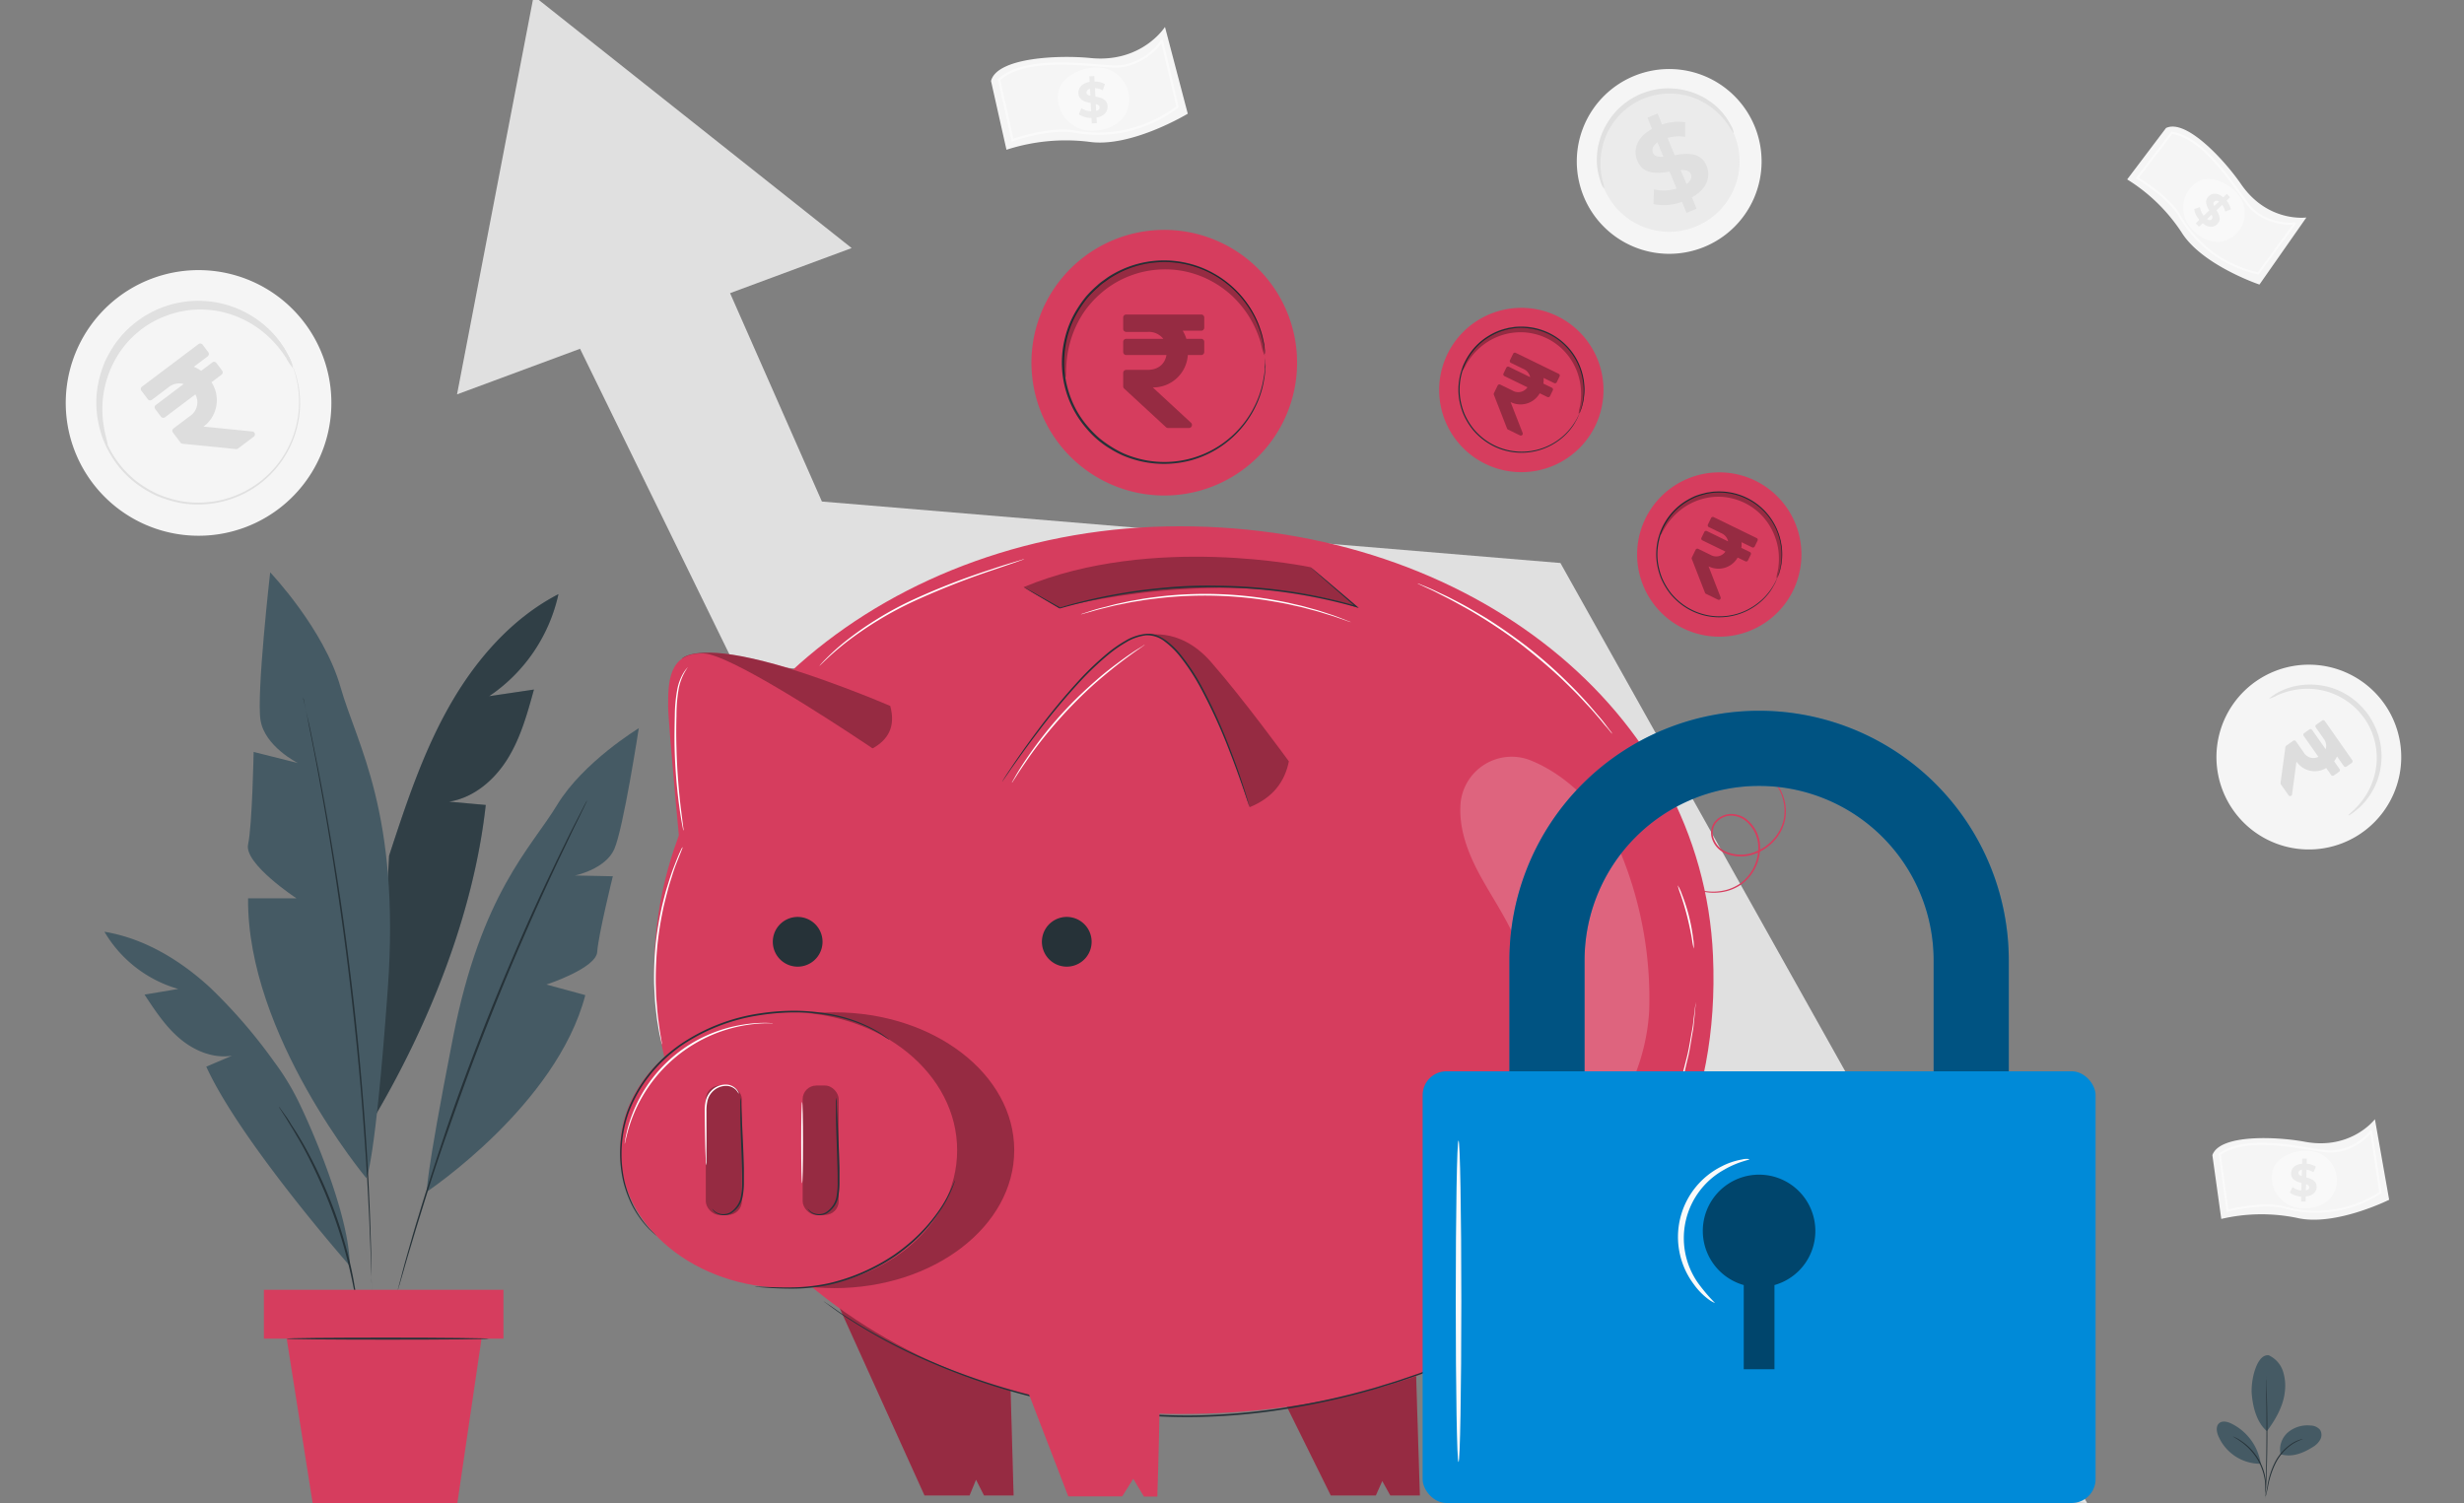 <svg xmlns="http://www.w3.org/2000/svg" xmlns:xlink="http://www.w3.org/1999/xlink" width="600" height="366" viewBox="0 0 600 366"><rect x="0" y="0" width="600" height="366" fill="#808080" stroke="none"/><defs><clipPath id="b"><rect width="600" height="366"/></clipPath></defs><g id="a" clip-path="url(#b)"><g transform="translate(-20.273 -27.14)"><g transform="translate(36.273 26.14)"><path d="M516.675,61.485a22.5,22.5,0,1,1-29.16-12.63A22.5,22.5,0,0,1,516.675,61.485Z" transform="translate(-105.303 -29.479)" fill="#f5f5f5"/><path d="M512.694,64.449a17.144,17.144,0,1,1-22.221-9.624,17.144,17.144,0,0,1,22.221,9.624Z" transform="translate(-106.306 -30.481)" fill="#ebebeb"/><path d="M512.4,63.834a10.174,10.174,0,0,1-1.17-1.751,18.071,18.071,0,0,0-3.772-4.16,16.933,16.933,0,0,0-7.4-3.469,16.675,16.675,0,0,0-2.366-.295,16.421,16.421,0,0,0-2.526.059,16.747,16.747,0,0,0-7.376,2.526,16.966,16.966,0,0,0-7.789,13,17.885,17.885,0,0,0,.438,5.591A10.656,10.656,0,0,1,480.9,77.4a4.968,4.968,0,0,1-.952-1.92,15.756,15.756,0,0,1-.884-5.785,17.262,17.262,0,0,1,2.526-8.361,16.482,16.482,0,0,1,1.474-2.088,16.706,16.706,0,0,1,1.836-1.928,18.308,18.308,0,0,1,2.206-1.684,20.032,20.032,0,0,1,2.526-1.339,18.885,18.885,0,0,1,2.7-.909,17.186,17.186,0,0,1,2.737-.455,15.729,15.729,0,0,1,2.669,0,16.26,16.26,0,0,1,2.526.362,17.177,17.177,0,0,1,7.8,3.9,16,16,0,0,1,3.6,4.614,4.917,4.917,0,0,1,.733,2.029Z" transform="translate(-106.219 -30.363)" fill="#e0e0e0"/><path d="M503.975,80.569l1.137,2.762L502.67,84.35l-1.1-2.695a12.681,12.681,0,0,1-6.955.556l.126-3.57a10.787,10.787,0,0,0,5.5-.211L498.552,74.3c-3.006.463-6.442.842-7.89-2.72-1.078-2.619-.1-5.642,3.621-7.688l-1.128-2.737,2.467-1.01,1.1,2.686a12.066,12.066,0,0,1,5.625-.556v3.545a10.786,10.786,0,0,0-4.3.269l1.726,4.21c3-.488,6.383-.842,7.806,2.669C508.623,75.526,507.655,78.548,503.975,80.569Zm-6.947-9.885-1.431-3.5c-1.187.842-1.415,1.76-1.078,2.577S495.808,70.785,497.028,70.684Zm6.686,4.21c-.354-.842-1.263-1.036-2.476-.977l1.431,3.4c1.095-.783,1.372-1.642,1.044-2.433Z" transform="translate(-107.987 -31.512)" fill="#e0e0e0"/><path d="M346.223,35.12s-5.583,8.8-18.062,7.578c-7.721-.783-22.844-.168-24.3,5.583l3.764,16.748a46.8,46.8,0,0,1,20.125-1.937c10.214,1.516,24.023-6.846,24.023-6.846Z" transform="translate(-78.543 -27.559)" fill="#f5f5f5"/><g transform="translate(241.6 17.432)" opacity="0.4"><path d="M331.452,62.25a8.2,8.2,0,0,1-8.168-9.38c.766-4.21,6.736-6.635,10.946-5.894a7.738,7.738,0,0,1,6.214,9.01C339.662,60.229,335.662,62.275,331.452,62.25Z" transform="translate(-323.199 -46.843)" fill="#fff"/></g><path d="M333.545,59.444l.067,1.356-1.221.042-.067-1.322a5.785,5.785,0,0,1-3.073-.842l.589-1.516a4.892,4.892,0,0,0,2.4.741l-.109-2.029c-1.364-.261-2.9-.632-2.981-2.366-.067-1.288.842-2.442,2.711-2.762l-.067-1.347,1.213-.059.067,1.322a5.448,5.448,0,0,1,2.526.615l-.531,1.524a5.051,5.051,0,0,0-1.895-.539l.109,2.063c1.364.253,2.871.623,2.956,2.332C336.3,57.971,335.439,59.108,333.545,59.444Zm-1.5-5.338-.093-1.684c-.632.177-.842.547-.842.951S331.5,54,332.046,54.106Zm2.24,2.812c0-.421-.387-.632-.918-.792l.093,1.684c.615-.135.851-.463.825-.859Z" transform="translate(-82.538 -29.805)" fill="#ebebeb"/><g transform="translate(226.975 10.694)" opacity="0.5"><path d="M309.2,63.638,305.83,48.4l.118-.109c5.616-4.943,16.841-4.059,24.293-3.478,1.28.1,2.526.194,3.528.253,6.972.362,11.62-5.515,11.7-6.147l.539-.076,3.89,16.386-.135.109a31.938,31.938,0,0,1-25.05,6.164c-5.987-1.179-15.157,2-15.232,2.038ZM306.445,48.6,309.6,62.914c1.684-.547,9.633-3.057,15.224-1.954A31.45,31.45,0,0,0,349.3,55.007l-3.646-15.3a9.988,9.988,0,0,1-.968,1.179c-1.112,1.179-5.2,5.01-10.946,4.707-1.044-.051-2.265-.143-3.545-.244C322.915,44.785,311.918,43.926,306.445,48.6Z" transform="translate(-305.83 -38.84)" fill="#fff"/></g><path d="M676.064,86.076s-9.431,1.305-15.923-8.151c-4.025-5.844-13.38-16-18.255-13.641L632.43,76.8a42.792,42.792,0,0,1,13.245,12.892c4.976,8.016,18.963,12.715,18.963,12.715Z" transform="translate(-130.447 -32.111)" fill="#f5f5f5"/><g transform="translate(515.64 44.582)" opacity="0.4"><path d="M650.452,90.945a7.494,7.494,0,0,1,1.684-11.207c3.368-1.945,8.6.766,10.551,4.151a7.09,7.09,0,0,1-2.61,9.667C656.725,95.5,652.961,93.943,650.452,90.945Z" transform="translate(-648.65 -79.086)" fill="#fff"/></g><path d="M653.881,90.55l-.909.842-.758-.842.842-.842a5.3,5.3,0,0,1-1.246-2.627l1.406-.48a4.531,4.531,0,0,0,.9,2.105l1.356-1.271c-.631-1.1-1.271-2.383-.118-3.478.842-.842,2.181-.842,3.528.261l.9-.842.758.842-.842.842a5.052,5.052,0,0,1,1.053,2.105l-1.381.53a4.621,4.621,0,0,0-.741-1.634l-1.381,1.3c.64,1.095,1.271,2.366.126,3.435C656.534,91.6,655.229,91.678,653.881,90.55Zm2.812-4.21,1.17-1.044a.842.842,0,0,0-1.162,0c-.3.227-.227.615-.008,1.078Zm-.64,3.233c.286-.269.219-.648,0-1.111l-1.112,1.053c.471.354.85.337,1.111.093Z" transform="translate(-133.508 -35.178)" fill="#ebebeb"/><g transform="translate(504.08 33.075)" opacity="0.5"><path d="M634.92,76.771l8.648-11.351h.143c6.736.994,12.791,9.347,16.773,14.879.691.951,1.339,1.852,1.92,2.61,3.865,5.052,10.7,4.85,11.191,4.53l.37.328-9.128,12.4h-.152a29.218,29.218,0,0,1-19.1-13.826c-2.72-4.875-10.349-9.38-10.424-9.422Zm8.867-10.812-8.126,10.669c1.356.842,7.823,4.909,10.357,9.464A28.7,28.7,0,0,0,664.627,99.64l8.521-11.578a10.325,10.325,0,0,1-1.4,0c-1.482-.084-6.568-.674-9.751-4.85-.581-.758-1.229-1.684-1.92-2.619C656.173,75.171,650.279,67.02,643.787,65.959Z" transform="translate(-634.92 -65.42)" fill="#fff"/></g><path d="M696.646,351s-5.743,7.578-17.018,5.5c-6.98-1.3-20.8-1.878-22.558,3.259l2.164,15.527a42.894,42.894,0,0,1,18.474-.244c9.195,2.156,22.406-4.421,22.406-4.421Z" transform="translate(-134.339 -77.458)" fill="#f5f5f5"/><g transform="translate(537.212 281.235)" opacity="0.4"><path d="M681.191,374.083a7.5,7.5,0,0,1-6.736-9.144c1.019-3.772,6.627-5.532,10.4-4.522a7.081,7.081,0,0,1,4.985,8.681C688.845,372.871,685.081,374.429,681.191,374.083Z" transform="translate(-674.268 -360.136)" fill="#fff"/></g><path d="M683.328,371.613v1.246h-1.112v-1.212a5.28,5.28,0,0,1-2.737-.968l.648-1.339a4.5,4.5,0,0,0,2.13.842l.059-1.853c-1.221-.337-2.585-.792-2.526-2.375,0-1.179.926-2.164,2.686-2.316V362.41h1.111v1.212a5.053,5.053,0,0,1,2.231.741l-.6,1.356a4.471,4.471,0,0,0-1.684-.632l-.059,1.886c1.221.328,2.526.775,2.526,2.341C685.955,370.485,685.08,371.453,683.328,371.613Zm-.96-4.943.051-1.575c-.6.109-.842.429-.842.791S681.88,366.5,682.368,366.671Zm1.827,2.737c0-.387-.3-.615-.775-.792l-.051,1.533C683.934,370.039,684.187,369.761,684.2,369.407Z" transform="translate(-137.879 -79.26)" fill="#ebebeb"/><g transform="translate(524.28 276.313)" opacity="0.5"><path d="M660.821,374.111,658.91,359.94l.118-.093c5.482-4.075,15.653-2.425,22.39-1.339,1.154.194,2.248.371,3.191.5,6.324.842,11-4.143,11.123-4.715h.5l2.332,15.224-.126.093a29.227,29.227,0,0,1-23.291,3.722c-5.364-1.524-13.935.682-14.028.707Zm-1.381-13.919,1.8,13.3c1.541-.379,9.01-2.063,14.02-.64A28.629,28.629,0,0,0,698,369.278l-2.156-14.214a9.427,9.427,0,0,1-.977,1c-1.1.994-5.12,4.21-10.323,3.469-.943-.135-2.046-.312-3.208-.5C674.732,357.97,664.787,356.353,659.44,360.193Z" transform="translate(-658.91 -354.29)" fill="#fff"/></g><path d="M98.867,126.32a32.342,32.342,0,1,1-41.622-18.811A32.342,32.342,0,0,1,98.867,126.32Z" transform="translate(-36.273 -38.664)" fill="#f5f5f5"/><path d="M94.243,130.475A24.646,24.646,0,1,1,62.515,116.16a24.646,24.646,0,0,1,31.728,14.315Z" transform="translate(-37.896 -40.108)" fill="#f5f5f5"/><path d="M93.066,130.44a3.262,3.262,0,0,1-.185-.354c-.118-.261-.278-.615-.488-1.061-.109-.236-.227-.505-.354-.792s-.328-.573-.514-.9a17.827,17.827,0,0,0-1.381-2.189,23.274,23.274,0,0,0-4.859-5.12,24.419,24.419,0,0,0-31.113.615,24.064,24.064,0,0,0-2.484,2.425c-.387.438-.733.918-1.1,1.381a12.951,12.951,0,0,0-1.019,1.465,27.5,27.5,0,0,0-1.768,3.166,27.155,27.155,0,0,0-1.238,3.5,23.5,23.5,0,0,0-.909,7.5,24.091,24.091,0,0,0,5.406,14.39,23.51,23.51,0,0,0,5.633,5.052,28.386,28.386,0,0,0,3.233,1.8,27.146,27.146,0,0,0,3.419,1.221,24.965,24.965,0,0,0,3.469.741,25.424,25.424,0,0,0,3.469.185,24.472,24.472,0,0,0,23.8-20.04,23.669,23.669,0,0,0,.278-7.056,19.988,19.988,0,0,0-.4-2.526c-.084-.362-.135-.707-.211-1.019l-.253-.842-.337-1.128a2.669,2.669,0,0,1-.093-.387,2.34,2.34,0,0,1,.143.37c.1.278.227.64.387,1.111.084.244.168.522.269.842s.152.657.236,1.019a16.906,16.906,0,0,1,.455,2.526,23.291,23.291,0,0,1-.194,7.132,24.789,24.789,0,0,1-11.494,16.841,25.05,25.05,0,0,1-12.588,3.612,26.34,26.34,0,0,1-3.537-.185,24.833,24.833,0,0,1-3.545-.749,26.948,26.948,0,0,1-3.494-1.238,28.187,28.187,0,0,1-3.3-1.827,24.176,24.176,0,0,1-5.751-5.153,26.1,26.1,0,0,1-3.949-6.9,26.406,26.406,0,0,1-1.558-7.8,23.99,23.99,0,0,1,.935-7.663,27.66,27.66,0,0,1,1.271-3.545,26.794,26.794,0,0,1,1.81-3.233,11.527,11.527,0,0,1,1.036-1.482c.379-.472.733-.96,1.128-1.406a24.207,24.207,0,0,1,2.526-2.467,24.807,24.807,0,0,1,31.593-.522A23.274,23.274,0,0,1,90.313,125a17.415,17.415,0,0,1,1.347,2.223c.177.337.354.64.5.926l.328.8.446,1.086a1.987,1.987,0,0,1,.135.4Z" transform="translate(-37.672 -40.073)" fill="#e0e0e0"/><path d="M93.059,130.8a16.3,16.3,0,0,1-1.684-2.526,26.364,26.364,0,0,0-5.3-6.071,25.505,25.505,0,0,0-4.6-3.048,24.789,24.789,0,0,0-5.894-2.122,24.209,24.209,0,0,0-3.368-.48,23.577,23.577,0,0,0-7.149.573,26.152,26.152,0,0,0-3.587,1.162,24.573,24.573,0,0,0-3.368,1.684,23.164,23.164,0,0,0-2.947,2.139,22.661,22.661,0,0,0-2.526,2.484,22.965,22.965,0,0,0-2.046,2.72A24.94,24.94,0,0,0,47.884,133a25.606,25.606,0,0,0-1.137,5.414,26.288,26.288,0,0,0,.53,8.041c.413,1.886.766,2.913.623,2.964s-.674-.893-1.322-2.77a23.038,23.038,0,0,1-1.154-8.336,25.539,25.539,0,0,1,.952-5.785,25.261,25.261,0,0,1,2.737-6.147,24.42,24.42,0,0,1,2.147-2.956,23.981,23.981,0,0,1,2.678-2.72,24.8,24.8,0,0,1,3.183-2.341,26.515,26.515,0,0,1,3.612-1.852,25.262,25.262,0,0,1,3.873-1.238,24.807,24.807,0,0,1,7.713-.547,23.66,23.66,0,0,1,3.6.589,24.941,24.941,0,0,1,6.273,2.425,24.621,24.621,0,0,1,4.749,3.435A22.878,22.878,0,0,1,92,127.909,8.761,8.761,0,0,1,93.059,130.8Z" transform="translate(-37.715 -40.119)" fill="#e0e0e0"/><path d="M551.036,403.621l-128.25-228.9L242.953,159.752,213.313,92.49,178.95,112.1l42.523,87.016L390.889,214.1,493.752,401.979Z" transform="translate(-58.812 -36.621)" fill="#e0e0e0"/><path d="M245.533,87.549,168.1,26.14,149.44,123.176Z" transform="translate(-54.15 -26.14)" fill="#e0e0e0"/><path d="M692.789,261.053a22.5,22.5,0,1,1,6.989-31A22.5,22.5,0,0,1,692.789,261.053Z" transform="translate(-134.525 -56.692)" fill="#f5f5f5"/><path d="M690.942,257.527a17.144,17.144,0,1,1,5.322-23.627,17.144,17.144,0,0,1-5.322,23.627Z" transform="translate(-135.532 -57.696)" fill="#f5f5f5"/><path d="M692.808,257.136c-.059-.084.539-.547,1.5-1.482a18.236,18.236,0,0,0,3.368-4.471A17.684,17.684,0,0,0,699.1,247.6a17.421,17.421,0,0,0,.6-4.362,16.317,16.317,0,0,0-.16-2.375,15.373,15.373,0,0,0-.514-2.425,16.347,16.347,0,0,0-.9-2.408,18.513,18.513,0,0,0-1.305-2.307,18.831,18.831,0,0,0-1.684-2.063,16.676,16.676,0,0,0-6.1-4.151,16.993,16.993,0,0,0-4.269-1.078,17.4,17.4,0,0,0-3.857,0A18.027,18.027,0,0,0,675.5,227.9a10.106,10.106,0,0,1-1.937.842c-.051-.059.514-.589,1.684-1.288a15.829,15.829,0,0,1,5.524-1.945,17.3,17.3,0,0,1,8.681.842,16.43,16.43,0,0,1,2.324,1.069,16.215,16.215,0,0,1,2.24,1.465,17.023,17.023,0,0,1,2.055,1.861,19.277,19.277,0,0,1,1.785,2.223,18.744,18.744,0,0,1,1.4,2.526,17.385,17.385,0,0,1,1.482,5.221,16.481,16.481,0,0,1,.118,2.526,17.536,17.536,0,0,1-.758,4.648,17.313,17.313,0,0,1-1.684,3.73,15.82,15.82,0,0,1-3.865,4.4C693.549,256.884,692.85,257.2,692.808,257.136Z" transform="translate(-136.944 -57.6)" fill="#e0e0e0"/><path d="M12.112,4.767a.472.472,0,0,0,.472-.472V2.722a.472.472,0,0,0-.472-.472H.472A.472.472,0,0,0,0,2.722v1.76a.472.472,0,0,0,.472.472H3.825a2.837,2.837,0,0,1,2.4,1.072H.472A.472.472,0,0,0,0,6.5V8.07a.472.472,0,0,0,.472.472H6.715a2.718,2.718,0,0,1-2.94,2.306H.472A.472.472,0,0,0,0,11.319V13.4a.472.472,0,0,0,.152.347l6.49,5.991a.472.472,0,0,0,.32.125h3.247a.472.472,0,0,0,.32-.819L4.6,13.571a5.387,5.387,0,0,0,5.439-5.03h2.077a.472.472,0,0,0,.472-.472V6.5a.472.472,0,0,0-.472-.472H9.8a5.386,5.386,0,0,0-.56-1.258Z" transform="matrix(0.574, 0.819, -0.819, 0.574, 551.683, 174.896)" opacity="0.1"/><path d="M17.939,5.978a.7.7,0,0,0,.7-.7V2.949a.7.7,0,0,0-.7-.7H.7a.7.7,0,0,0-.7.7V5.555a.7.7,0,0,0,.7.7H5.666A4.2,4.2,0,0,1,9.217,7.841H.7a.7.7,0,0,0-.7.7v2.33a.7.7,0,0,0,.7.7H9.945a4.025,4.025,0,0,1-4.354,3.415H.7a.7.7,0,0,0-.7.7V18.77a.7.7,0,0,0,.225.514l9.613,8.874a.7.7,0,0,0,.474.185h4.809a.7.7,0,0,0,.474-1.213L6.807,19.019a7.979,7.979,0,0,0,8.056-7.45h3.076a.7.7,0,0,0,.7-.7V8.54a.7.7,0,0,0-.7-.7H14.521a7.978,7.978,0,0,0-.83-1.864Z" transform="matrix(0.799, -0.602, 0.602, 0.799, 16.657, 93.786)" opacity="0.1"/></g><g transform="translate(59.704 166.515)"><g transform="translate(-14)"><path d="M178.06,198.43C166.527,204.4,157.685,214.688,151.325,226s-10.458,23.769-14.509,36.129l-3.556,63.625c13.415-22.818,24.188-49.668,27.1-75.985l-8.928-.8c5.99-.951,11.01-5.248,14.214-10.392s4.839-11.076,6.446-16.914l-10.9,1.616A40.37,40.37,0,0,0,178.06,198.43Z" transform="translate(-67.505 -193.125)" fill="#455a64"/><g transform="translate(65.755 5.306)" opacity="0.3"><path d="M178.06,198.43C166.527,204.4,157.685,214.688,151.325,226s-10.458,23.769-14.509,36.129l-3.556,63.625c13.415-22.818,24.188-49.668,27.1-75.985l-8.928-.8c5.99-.951,11.01-5.248,14.214-10.392s4.839-11.076,6.446-16.914l-10.9,1.616A40.37,40.37,0,0,0,178.06,198.43Z" transform="translate(-133.26 -198.43)"/></g><path d="M129.676,340.361S100.554,305.5,100.887,272.22h11.77s-12.788-8.4-11.77-13.111,1.35-22.524,1.35-22.524l10.753,2.691s-8.072-4.031-9.08-10.458,2.358-35.967,2.358-35.967,13.111,13.786,17.114,27.9S138,251.341,134.9,294.363,129.676,340.361,129.676,340.361Z" transform="translate(-65.908 -192.85)" fill="#455a64"/><path d="M146.7,345.617s31.556-21.021,38.563-47.852l-9.46-2.577s12.113-3.955,12.36-7.958,3.8-18.407,3.8-18.407l-9.232-.19s7.368-1.474,9.574-6.389,5.98-29.474,5.98-29.474-13.558,8.215-19.89,18.683-18.445,21.392-25.357,56.666S146.7,345.617,146.7,345.617Z" transform="translate(-68.166 -194.815)" fill="#455a64"/><path d="M114.92,224.86a2.452,2.452,0,0,1,.1.361l.257,1.074c.219.951.523,2.358.951,4.136s.865,4,1.369,6.56,1.122,5.486,1.711,8.719c1.245,6.465,2.558,14.195,3.917,22.818s2.624,18.065,3.8,28.057,2.035,19.51,2.719,28.19,1.122,16.505,1.388,23.085c.162,3.29.238,6.266.323,8.871s.133,4.868.152,6.712,0,3.233.057,4.231v1.1a3.006,3.006,0,0,1,0,.38,2.456,2.456,0,0,1,0-.38v-1.1c0-.951-.086-2.415-.143-4.231s-.124-4.088-.238-6.655-.209-5.581-.4-8.861c-.3-6.579-.827-14.395-1.493-23.066s-1.616-18.2-2.757-28.171-2.453-19.443-3.746-28.048-2.605-16.325-3.8-22.818c-.57-3.242-1.141-6.161-1.635-8.728s-.951-4.754-1.293-6.579-.637-3.176-.827-4.155c-.086-.456-.162-.818-.209-1.084a2.216,2.216,0,0,1-.2-.418Z" transform="translate(-66.602 -194.426)" fill="#263238"/><path d="M123.827,366.238S97.206,335.994,88.9,317.749l6.256-2.662c-4.535.742-9.175-1.2-12.683-4.155s-6.1-6.922-8.614-10.725l8.215-1.379A30.577,30.577,0,0,1,64.1,284.9c9.707,1.6,18.492,6.931,25.737,13.6a127.914,127.914,0,0,1,15.593,18.065,60.746,60.746,0,0,1,6.056,9.955C115.964,335.785,123.846,355.133,123.827,366.238Z" transform="translate(-64.1 -197.382)" fill="#455a64"/><path d="M185.314,251.32a1.065,1.065,0,0,1-.124.314l-.409.875-1.626,3.356c-.723,1.445-1.588,3.223-2.567,5.305s-2.139,4.431-3.347,7.055c-2.462,5.239-5.286,11.523-8.329,18.54s-6.218,14.8-9.413,23.028-6.028,16.163-8.557,23.379-4.611,13.8-6.313,19.32c-.875,2.757-1.607,5.277-2.272,7.473s-1.226,4.1-1.673,5.7l-1.046,3.575c-.124.38-.219.685-.285.951l-.114.314a1.3,1.3,0,0,1,.057-.323c.067-.238.143-.551.238-.951.228-.856.551-2.063.951-3.6s.951-3.47,1.588-5.7,1.35-4.754,2.206-7.492c1.664-5.552,3.8-12.113,6.208-19.367s5.324-15.165,8.5-23.417,6.427-16,9.46-23.028,5.933-13.311,8.433-18.511c1.227-2.615,2.4-4.963,3.4-7.026s1.9-3.8,2.653-5.267,1.3-2.529,1.7-3.318l.456-.856a1.751,1.751,0,0,1,.219-.323Z" transform="translate(-67.8 -195.728)" fill="#263238"/><path d="M128.289,381.4a2.53,2.53,0,0,1-.124-.561l-.257-1.607c-.1-.694-.228-1.55-.409-2.529s-.352-2.12-.618-3.347c-.475-2.481-1.16-5.4-2.035-8.623s-2.006-6.7-3.356-10.3-2.852-6.95-4.288-9.955-2.852-5.638-4.174-7.806c-.608-1.1-1.226-2.063-1.749-2.919s-.951-1.588-1.36-2.177l-.875-1.379a3.146,3.146,0,0,1-.276-.494,2.531,2.531,0,0,1,.361.437l.951,1.322a25.693,25.693,0,0,1,1.445,2.139c.494.846,1.179,1.8,1.816,2.852,1.322,2.158,2.776,4.754,4.278,7.787s2.976,6.37,4.345,9.974,2.453,7.131,3.328,10.363a85.621,85.621,0,0,1,1.9,8.671c.247,1.236.39,2.377.551,3.366s.257,1.9.323,2.558.124,1.2.171,1.616A2.358,2.358,0,0,1,128.289,381.4Z" transform="translate(-66.299 -199.587)" fill="#263238"/><rect width="58.33" height="11.904" transform="translate(38.829 174.704)" fill="#d63d5e"/><path d="M110.78,389.11l6.313,40.027h35.245l5.885-40.027Z" transform="translate(-66.398 -202.512)" fill="#d63d5e"/><path d="M159.977,389.1c0,.143-11.038.247-24.644.247s-24.653-.1-24.653-.247,11.038-.247,24.653-.247S159.977,388.993,159.977,389.1Z" transform="translate(-66.393 -202.5)" fill="#263238"/></g><path d="M672.68,419.318a6.542,6.542,0,0,1,3.368,3.831,11.61,11.61,0,0,1,.438,5.153c-.379,3.368-2.3,6.736-4.353,9.448-2.838-2.467-3.486-6.787-3.68-8.993-.3-3.494,1.263-9.995,4.21-9.473" transform="translate(-159.563 -228.615)" fill="#455a64"/><path d="M676.75,446.545a5.549,5.549,0,0,1,1.8-5.288A7.343,7.343,0,0,1,684,439.573a3.1,3.1,0,0,1,2.391,1.069,2.383,2.383,0,0,1,0,2.417,4.841,4.841,0,0,1-1.785,1.76c-2.45,1.541-5.111,2.577-7.89,1.743" transform="translate(-160.862 -231.819)" fill="#455a64"/><path d="M672.46,457.495a3.375,3.375,0,0,1,.1-.69c.084-.488.2-1.12.337-1.869a19.482,19.482,0,0,1,1.928-5.97,12.008,12.008,0,0,1,4.286-4.555,8.1,8.1,0,0,1,1.752-.775c.21-.067.387-.1.5-.126a.514.514,0,0,1,.185,0,12.1,12.1,0,0,0-2.341,1.078,12.267,12.267,0,0,0-4.16,4.522A20.977,20.977,0,0,0,673.066,455c-.168.783-.3,1.415-.413,1.852a5.3,5.3,0,0,1-.194.64Z" transform="translate(-160.201 -232.445)" fill="#263238"/><path d="M672.555,425.33a1.13,1.13,0,0,1,0,.3,5.306,5.306,0,0,0,.051.842c.042.758.093,1.844.135,3.191.084,2.7.152,6.425.135,10.542s-.118,7.848-.227,10.542c-.059,1.347-.109,2.442-.16,3.191a3.307,3.307,0,0,1-.059.842,1.687,1.687,0,0,1,0,.3,1.183,1.183,0,0,1,0-.3v-.842c0-.783.042-1.869.076-3.191.067-2.7.143-6.425.16-10.542s0-7.839-.067-10.534c0-1.322,0-2.408-.051-3.191v-.842a2.23,2.23,0,0,1,.009-.311Z" transform="translate(-160.195 -229.574)" fill="#263238"/><path d="M669,448.428a13.043,13.043,0,0,0-7.149-9.515c-.951-.455-2.189-.749-2.964-.042s-.606,1.97-.227,2.947a11.123,11.123,0,0,0,10.231,6.9" transform="translate(-157.971 -231.647)" fill="#455a64"/><path d="M663.05,442.76a3.988,3.988,0,0,1,.606.261,7.06,7.06,0,0,1,.674.362q.434.253.842.547a11.2,11.2,0,0,1,.994.741,13.5,13.5,0,0,1,1.053.96,14.522,14.522,0,0,1,2,2.568,14.207,14.207,0,0,1,1.314,2.981,13.136,13.136,0,0,1,.505,2.619,8.8,8.8,0,0,1,0,1.019,5.46,5.46,0,0,1,0,.766,3.584,3.584,0,0,1-.076.657c-.051,0,0-.935-.126-2.425a9.9,9.9,0,0,0-.194-1.2,12.121,12.121,0,0,0-.354-1.364,15.155,15.155,0,0,0-1.305-2.922,15.949,15.949,0,0,0-1.954-2.526,13.277,13.277,0,0,0-1.027-.96,10.163,10.163,0,0,0-.96-.758C663.85,443.2,663.008,442.811,663.05,442.76Z" transform="translate(-158.715 -232.328)" fill="#263238"/></g><g transform="translate(171.248 155.299)"><path d="M257.64,400.2l22.726,50.194h10.972l1.575-3.831,1.945,3.831h7.2l-.834-29.3-.354-17.312Z" transform="translate(-206.217 -214.389)" fill="#d63d5e"/><path d="M257.64,400.2l22.726,50.194h10.972l1.575-3.831,1.945,3.831h7.2l-.834-29.3-.354-17.312Z" transform="translate(-206.217 -214.389)" opacity="0.3"/><path d="M375.79,406.59,397.961,451.4h10.972l1.566-3.511,1.953,3.511h7.2l-.842-26.827-.354-15.847Z" transform="translate(-224.881 -215.398)" fill="#d63d5e"/><path d="M375.79,406.59,397.961,451.4h10.972l1.566-3.511,1.953,3.511h7.2l-.842-26.827-.354-15.847Z" transform="translate(-224.881 -215.398)" opacity="0.3"/><path d="M521.989,249.73l.2.076.589.253a10.107,10.107,0,0,1,2.063,1.372,11.665,11.665,0,0,1,2.526,3.031,11.435,11.435,0,0,1,1.5,4.96,10.348,10.348,0,0,1-1.541,6.079,11.788,11.788,0,0,1-5.473,4.673,9.717,9.717,0,0,1-7.89,0,5.785,5.785,0,0,1-2.922-3.1,4.539,4.539,0,0,1,.4-4.336,5.179,5.179,0,0,1,3.865-2.055,6.029,6.029,0,0,1,4.05,1.33,8.774,8.774,0,0,1,3.25,7.149,11.266,11.266,0,0,1-2.526,6.736,10.1,10.1,0,0,1-2.459,2.206,11.735,11.735,0,0,1-2.77,1.255,12.63,12.63,0,0,1-5.17.387,13.8,13.8,0,0,1-3.781-1.044,12.394,12.394,0,0,1-2.164-1.2l-.514-.387a.843.843,0,0,1-.168-.152,17.106,17.106,0,0,0,2.913,1.575,13.913,13.913,0,0,0,3.739.96,12.63,12.63,0,0,0,5.052-.438,11.786,11.786,0,0,0,2.678-1.246,9.767,9.767,0,0,0,2.349-2.156,10.87,10.87,0,0,0,2.383-6.517,8.42,8.42,0,0,0-3.107-6.8,5.675,5.675,0,0,0-3.764-1.246,4.766,4.766,0,0,0-3.536,1.878,4.126,4.126,0,0,0-.354,3.924,5.372,5.372,0,0,0,2.711,2.88,9.338,9.338,0,0,0,7.578,0,11.452,11.452,0,0,0,5.313-4.488,10,10,0,0,0,1.541-5.894,11.249,11.249,0,0,0-1.406-4.859,11.687,11.687,0,0,0-2.383-3.014A12.683,12.683,0,0,0,521.989,249.73Z" transform="translate(-244.986 -190.619)" fill="#d63d5e"/><path d="M464.285,284.051c3.3,74.478-59.136,111.645-129.816,111.645S206.48,347.3,206.48,287.613,263.738,179.53,334.469,179.53,461.641,224.419,464.285,284.051Z" transform="translate(-198.135 -179.53)" fill="#d63d5e"/><path d="M347.89,211.158s8.513-2.72,16.428,6.273,19.03,24.276,19.03,24.276c-.994,4.976-3.9,8.85-9.532,11.157Z" transform="translate(-220.474 -184.465)" opacity="0.3"/><ellipse cx="43.819" cy="33.58" rx="43.819" ry="33.58" transform="translate(8.361 118.356)" fill="#d63d5e"/><path d="M307.08,246.625s25.682-39.845,37.445-35.517,22.8,41.756,22.8,41.756" transform="translate(-214.027 -184.466)" fill="#d63d5e"/><path d="M263.412,238.334l-1.2-10.795s-16.074-6.736-30.482-10.012-17.236,0-17.236,0l22.785,31.921Z" transform="translate(-199.401 -185.302)" fill="#d63d5e"/><path d="M313.3,195.73l8.521,5.052s41.26-10.946,72.97,0l-11.628-9.894S344.725,182.637,313.3,195.73Z" transform="translate(-215.01 -180.919)" opacity="0.3"/><ellipse cx="43.819" cy="33.58" rx="43.819" ry="33.58" transform="translate(8.361 118.356)" opacity="0.3"/><ellipse cx="41.049" cy="33.58" rx="41.049" ry="33.58" transform="translate(0 118.356)" fill="#d63d5e"/><rect width="8.782" height="31.509" rx="3.34" transform="translate(20.891 136.182)" opacity="0.3"/><rect width="8.782" height="31.509" rx="3.34" transform="translate(44.476 136.182)" opacity="0.3"/><path d="M260.92,239.385c3.7-2.08,5.675-5.2,4.286-10.34,0,0-19.072-8.227-33.479-11.519s-17.236,0-17.236,0l22.785,31.921Z" transform="translate(-199.401 -185.301)" opacity="0.3"/><path d="M261.576,240.3l-2.871-1.928c-8.5-5.675-33.319-21.893-39.575-22.07-8.639-.253-8.656,7.2-8.639,12.959,0,4.084,3.368,39.575,3.368,39.575" transform="translate(-198.769 -185.337)" fill="#d63d5e"/><path d="M367.329,252.835a1.751,1.751,0,0,1-.1-.244c-.059-.168-.143-.429-.244-.733l-.943-2.821c-.842-2.442-2.071-5.97-3.755-10.264a133.679,133.679,0,0,0-6.736-14.719,51.709,51.709,0,0,0-5.212-7.974,19.773,19.773,0,0,0-3.562-3.5,6.846,6.846,0,0,0-4.682-1.591,12.109,12.109,0,0,0-4.808,1.684,31.285,31.285,0,0,0-4.134,2.854,71.116,71.116,0,0,0-6.947,6.543,161.664,161.664,0,0,0-10.382,12.445c-2.8,3.663-4.96,6.736-6.442,8.824l-1.684,2.442-.446.64c-.1.135-.152.211-.16.2a.9.9,0,0,1,.126-.227l.4-.665c.362-.573.909-1.415,1.634-2.484,1.431-2.147,3.562-5.221,6.332-8.926a157.623,157.623,0,0,1,10.34-12.513,70.977,70.977,0,0,1,6.972-6.6,31.075,31.075,0,0,1,4.21-2.9,12.436,12.436,0,0,1,4.985-1.684,5.65,5.65,0,0,1,2.669.37,11.385,11.385,0,0,1,2.3,1.3,19.587,19.587,0,0,1,3.638,3.587,51.239,51.239,0,0,1,5.237,8.05,127.442,127.442,0,0,1,6.652,14.736c1.684,4.32,2.846,7.865,3.629,10.323.387,1.229.682,2.189.842,2.846l.2.749A.842.842,0,0,1,367.329,252.835Z" transform="translate(-214.029 -184.437)" fill="#263238"/><path d="M383.166,191.38a.977.977,0,0,1,.211.152l.589.472,2.24,1.878,8.185,6.938.539.463-.69-.194a128.6,128.6,0,0,0-15.056-3.292,131.24,131.24,0,0,0-18.76-1.533,134.237,134.237,0,0,0-38.254,5.145h-.109l-6.484-3.8-1.684-1.019-.438-.278c-.093-.059-.143-.093-.135-.1l.16.076.446.236,1.743.96,6.543,3.7h-.1a130.7,130.7,0,0,1,16.335-3.7c3.267-.539,6.787-.935,10.466-1.255a109.871,109.871,0,0,1,11.536-.362,127.986,127.986,0,0,1,18.811,1.566,125.782,125.782,0,0,1,15.089,3.368l-.143.269-8.092-7.048-2.189-1.937c-.236-.21-.413-.379-.564-.505a1.634,1.634,0,0,1-.194-.194Z" transform="translate(-215.013 -181.402)" fill="#263238"/><path d="M262.109,326.678a.943.943,0,0,1-.244-.143l-.682-.446-1.095-.741c-.446-.269-.985-.556-1.575-.893a36.781,36.781,0,0,0-10.845-3.68,53.1,53.1,0,0,0-7.9-.733,56.525,56.525,0,0,0-9.077.665,46.311,46.311,0,0,0-19.274,7.494,40.656,40.656,0,0,0-4.21,3.452,35.431,35.431,0,0,0-3.562,3.932,34.331,34.331,0,0,0-4.917,8.715,30.372,30.372,0,0,0-1.078,16.756,28.428,28.428,0,0,0,2.215,6.138,26.319,26.319,0,0,0,2.686,4.134l1.162,1.381.943.926.581.581a2.464,2.464,0,0,1,.185.2s-.076-.051-.219-.168l-.606-.547-.977-.9c-.354-.4-.749-.842-1.2-1.364a25.553,25.553,0,0,1-2.77-4.134,27.786,27.786,0,0,1-2.3-6.181,30.481,30.481,0,0,1,1-16.958,31.6,31.6,0,0,1,2.105-4.513,33.369,33.369,0,0,1,2.854-4.328,35.55,35.55,0,0,1,3.6-3.991,38.582,38.582,0,0,1,4.294-3.486,46.455,46.455,0,0,1,19.468-7.578,56.139,56.139,0,0,1,9.144-.632,53.4,53.4,0,0,1,7.949.8,35.747,35.747,0,0,1,10.871,3.84c.589.345,1.12.64,1.558.926l1.078.775.657.488A1.219,1.219,0,0,1,262.109,326.678Z" transform="translate(-196.573 -201.662)" fill="#263238"/><path d="M230.2,344.76a7.872,7.872,0,0,1,.093,1.347c0,.935.093,2.172.16,3.654.126,3.09.379,7.351.5,12.075v3.444a17.545,17.545,0,0,1-.244,3.233,6.113,6.113,0,0,1-2.981,4.5,3.646,3.646,0,0,1-3.612-.194,2.619,2.619,0,0,1-.724-.716.96.96,0,0,1-.152-.312,3.822,3.822,0,0,0,.968.884,3.511,3.511,0,0,0,3.368.059,5.894,5.894,0,0,0,2.72-4.3,18.077,18.077,0,0,0,.21-3.158c0-1.111,0-2.257-.042-3.435-.118-4.715-.32-8.984-.37-12.075v-3.663A8.187,8.187,0,0,1,230.2,344.76Z" transform="translate(-200.783 -205.631)" fill="#263238"/><path d="M257.844,344.76a7.24,7.24,0,0,1,.1,1.347c0,.935.093,2.172.152,3.654.135,3.09.379,7.351.5,12.075v3.444a18.329,18.329,0,0,1-.236,3.233,6.13,6.13,0,0,1-2.981,4.5,3.663,3.663,0,0,1-3.621-.194,2.526,2.526,0,0,1-.716-.716.9.9,0,0,1-.16-.312,4.034,4.034,0,0,0,.968.884,3.511,3.511,0,0,0,3.368.059,5.835,5.835,0,0,0,2.72-4.3,17.3,17.3,0,0,0,.211-3.158c0-1.111,0-2.257-.042-3.435-.118-4.715-.32-8.984-.371-12.075v-3.663A8.19,8.19,0,0,1,257.844,344.76Z" transform="translate(-205.149 -205.631)" fill="#263238"/><path d="M284.33,368.65a2.4,2.4,0,0,1-.177.581c-.143.37-.3.935-.623,1.625a31.856,31.856,0,0,1-3.082,5.6,40.124,40.124,0,0,1-6.231,7.149,47.361,47.361,0,0,1-4.4,3.486,43.928,43.928,0,0,1-5.2,3.065,46.251,46.251,0,0,1-10.946,3.958,43.9,43.9,0,0,1-9.406.935c-2.7,0-4.875-.16-6.383-.269l-1.726-.135a3.265,3.265,0,0,1-.606-.084,4.2,4.2,0,0,1,.606,0l1.735.059c1.507.051,3.688.152,6.374.126a45.122,45.122,0,0,0,9.347-1.027,46.842,46.842,0,0,0,10.812-3.958,45.622,45.622,0,0,0,5.145-3.023,47.632,47.632,0,0,0,4.362-3.435,41.3,41.3,0,0,0,6.256-7.014,34.629,34.629,0,0,0,3.174-5.5c.345-.674.53-1.229.7-1.591A4.922,4.922,0,0,1,284.33,368.65Z" transform="translate(-202.729 -209.405)" fill="#263238"/><path d="M229.355,343.229a7.472,7.472,0,0,0-.581-.842,3.427,3.427,0,0,0-2.408-1.086,4.69,4.69,0,0,0-3.553,1.583,4.833,4.833,0,0,0-1.078,2.071,11.064,11.064,0,0,0-.244,2.577c0,3.621.042,6.9,0,9.262v2.812a4.262,4.262,0,0,1-.076,1.036,5.48,5.48,0,0,1-.093-1.036c0-.749-.059-1.684-.1-2.812-.059-2.375-.126-5.65-.152-9.262a10.894,10.894,0,0,1,.269-2.686,4.993,4.993,0,0,1,1.2-2.231,4.918,4.918,0,0,1,3.865-1.625,3.5,3.5,0,0,1,2.526,1.288,3,3,0,0,1,.387.682C229.347,343.136,229.372,343.221,229.355,343.229Z" transform="translate(-200.44 -205.035)" fill="#fff"/><path d="M249.189,346c.118,0,.219,4.438.219,9.911s-.1,9.911-.219,9.911-.219-4.437-.219-9.911S249.063,346,249.189,346Z" transform="translate(-204.848 -205.827)" fill="#fff"/><path d="M234.063,323.24a2.344,2.344,0,0,1-.522,0h-1.482a36.56,36.56,0,0,0-5.4.581,35.8,35.8,0,0,0-28.25,26.819c-.168.623-.253,1.111-.337,1.44a3.2,3.2,0,0,1-.135.505,2.013,2.013,0,0,1,.051-.522c.059-.328.109-.842.253-1.457a31.764,31.764,0,0,1,1.541-5.246,34.65,34.65,0,0,1,26.836-21.775,33.167,33.167,0,0,1,5.448-.455c.648,0,1.145.042,1.482.051A2.307,2.307,0,0,1,234.063,323.24Z" transform="translate(-196.786 -202.214)" fill="#fff"/><path d="M213.383,272.31a2.07,2.07,0,0,1-.152.48c-.135.354-.312.791-.522,1.33s-.514,1.28-.842,2.114-.657,1.768-.985,2.829-.716,2.215-1.053,3.469-.682,2.61-1.027,4.033a87,87,0,0,0-1.549,9.406,88.41,88.41,0,0,0-.421,9.523c.042,1.465.067,2.855.177,4.16s.194,2.526.312,3.612.269,2.088.387,2.964.236,1.625.354,2.24.168,1.036.236,1.406a2.46,2.46,0,0,1,.051.5,1.685,1.685,0,0,1-.143-.48c-.076-.362-.185-.842-.312-1.4s-.295-1.347-.429-2.223-.328-1.861-.446-2.972-.286-2.316-.37-3.621-.16-2.711-.219-4.21a83.042,83.042,0,0,1,.387-9.582,81.976,81.976,0,0,1,1.591-9.448c.362-1.423.682-2.787,1.078-4.042s.741-2.417,1.1-3.469.733-1.987,1.053-2.812.615-1.524.842-2.088l.6-1.305a2.526,2.526,0,0,1,.3-.413Z" transform="translate(-198.125 -194.186)" fill="#fff"/><path d="M215.571,220.31a12.8,12.8,0,0,0-.842,1.339,13.389,13.389,0,0,0-1.406,4.042,38.5,38.5,0,0,0-.514,6.374c-.067,2.417-.084,5.052,0,7.873.135,5.574.589,10.618,1.01,14.256.219,1.76.4,3.217.539,4.294.059.472.109.842.152,1.17a1.473,1.473,0,0,1,0,.421,1.508,1.508,0,0,1-.109-.4c-.059-.312-.135-.7-.227-1.154-.185-1.01-.429-2.476-.682-4.294a131,131,0,0,1-1.137-14.315c-.067-2.8,0-5.465.051-7.89a36.644,36.644,0,0,1,.615-6.425,12.336,12.336,0,0,1,1.558-4.033,7.1,7.1,0,0,1,.707-.96A1.684,1.684,0,0,1,215.571,220.31Z" transform="translate(-199.059 -185.972)" fill="#fff"/><path d="M304.154,189a2.266,2.266,0,0,1-.531.219l-1.566.556-5.776,1.979a194.5,194.5,0,0,0-18.668,7.351A87.288,87.288,0,0,0,260.47,209.5c-2.012,1.6-3.57,2.989-4.606,3.983-.539.488-.918.893-1.2,1.145a3.365,3.365,0,0,1-.429.387,5.09,5.09,0,0,1,.371-.446c.253-.278.623-.7,1.137-1.2a56.414,56.414,0,0,1,4.539-4.109,82.52,82.52,0,0,1,17.152-10.542,171.509,171.509,0,0,1,18.794-7.258c2.45-.842,4.446-1.423,5.818-1.844l1.591-.48a2.949,2.949,0,0,1,.522-.126Z" transform="translate(-205.678 -181.026)" fill="#fff"/><path d="M342.255,213.78a2.817,2.817,0,0,1-.379.295l-1.12.792c-.985.674-2.383,1.684-4.075,2.964s-3.671,2.871-5.8,4.707-4.362,3.974-6.618,6.307-4.278,4.673-6.054,6.854-3.275,4.21-4.488,5.97-2.172,3.174-2.812,4.21l-.749,1.145a1.575,1.575,0,0,1-.286.387,3.363,3.363,0,0,1,.211-.429c.185-.312.4-.707.682-1.2.589-1.036,1.507-2.526,2.695-4.269s2.686-3.831,4.438-6.046,3.789-4.555,6.046-6.9,4.547-4.454,6.677-6.307,4.143-3.368,5.894-4.656,3.149-2.223,4.168-2.846l1.162-.724A1.447,1.447,0,0,1,342.255,213.78Z" transform="translate(-214.468 -184.94)" fill="#fff"/><path d="M502.45,283.35a10.316,10.316,0,0,1,.994,2.122,44.471,44.471,0,0,1,1.743,5.389,45.06,45.06,0,0,1,1.036,5.566,10.1,10.1,0,0,1,.135,2.349,17.485,17.485,0,0,1-.438-2.3c-.244-1.423-.623-3.368-1.162-5.507s-1.137-4.025-1.6-5.389A15.885,15.885,0,0,1,502.45,283.35Z" transform="translate(-244.889 -195.93)" fill="#fff"/><path d="M443.271,398l-.413.312-1.238.842-2.021,1.423-1.3.9-1.507.977a167.687,167.687,0,0,1-18.659,10.7c-2.046,1-4.21,1.987-6.467,3.014l-3.486,1.482-1.8.758-1.852.716-3.8,1.44-3.974,1.373c-1.339.48-2.72.9-4.118,1.322s-2.8.9-4.261,1.271A174.068,174.068,0,0,1,370,428.667a151.986,151.986,0,0,1-20.116,2.172,133.465,133.465,0,0,1-20.209-.631l-2.425-.236c-.842-.084-1.6-.219-2.4-.32l-4.715-.674-4.589-.842-2.257-.421-2.206-.505a162.589,162.589,0,0,1-30.313-9.86,129.148,129.148,0,0,1-18.946-10.1c-2.164-1.322-3.713-2.526-4.808-3.318l-1.229-.9-.4-.312s.152.084.429.278l1.255.842c1.111.741,2.678,1.945,4.85,3.25a133.049,133.049,0,0,0,18.979,10,163.535,163.535,0,0,0,30.263,9.751l2.206.5,2.248.421,4.581.842,4.707.665c.792.1,1.583.236,2.391.32l2.425.227a134.73,134.73,0,0,0,20.15.623,154.263,154.263,0,0,0,20.057-2.147,175.458,175.458,0,0,0,18.339-4.1c1.457-.37,2.855-.842,4.252-1.263s2.779-.842,4.118-1.314l3.966-1.356,3.806-1.448,1.852-.7,1.794-.749,3.486-1.465c2.257-1.027,4.421-2,6.458-2.989a174.062,174.062,0,0,0,18.71-10.525l1.516-.96,1.305-.884,2.046-1.389,1.263-.842A2.241,2.241,0,0,1,443.271,398Z" transform="translate(-205.86 -214.041)" fill="#263238"/><path d="M435.45,403.933l16.925,43.28h11.57l2.518-3.772,2.964,3.772h4.092l1.516-68.583Z" transform="translate(-234.305 -210.981)" fill="#d63d5e"/><path d="M309.2,414.783l14.315,37.184H336.65l2.695-4.278L341.938,452h3.267s1.431-41.95,0-43.146S309.2,414.783,309.2,414.783Z" transform="translate(-214.362 -215.735)" fill="#d63d5e"/><path d="M498.443,317.22a1.332,1.332,0,0,1,0,.244,3.489,3.489,0,0,1-.059.724q-.084,1-.253,2.779c-.067.606-.135,1.271-.2,2s-.244,1.516-.379,2.366c-.3,1.684-.547,3.646-1.095,5.743-.253,1.052-.505,2.156-.775,3.309s-.682,2.316-1.036,3.536c-.665,2.467-1.684,5-2.652,7.688A100.144,100.144,0,0,1,472.231,377c-2,2.055-3.857,4.042-5.785,5.717-.951.842-1.827,1.684-2.745,2.459l-2.652,2.13c-1.684,1.4-3.3,2.467-4.7,3.469-.707.488-1.356.96-1.97,1.364l-1.726,1.044-2.391,1.44-.623.362a1.314,1.314,0,0,1-.219.109,1.506,1.506,0,0,1,.194-.151l.606-.4,2.341-1.507,1.684-1.078c.606-.4,1.246-.893,1.945-1.389,1.381-1.019,3.014-2.1,4.648-3.511l2.627-2.147c.909-.749,1.777-1.617,2.72-2.467,1.911-1.684,3.747-3.671,5.734-5.726A102.137,102.137,0,0,0,491.6,345.47c.994-2.678,2-5.2,2.686-7.646.362-1.221.766-2.383,1.053-3.52l.842-3.292c.564-2.088.842-4.033,1.154-5.717.143-.842.312-1.625.413-2.358s.168-1.389.236-2c.152-1.17.261-2.1.345-2.762l.1-.716A1,1,0,0,1,498.443,317.22Z" transform="translate(-236.512 -201.281)" fill="#fff"/><g transform="translate(204.613 56.117)" opacity="0.2"><path d="M478.581,269.487c-3.848-9.515-12.218-18.525-21.893-22.432A12.5,12.5,0,0,0,439.6,258c0,.067,0,.126,0,.185-.3,6.1,2.088,12.016,5.052,17.371s6.458,10.416,8.74,16.074a41.032,41.032,0,0,1,.337,29.471c-2.257,6-6,12.378-2.61,18.356A11.486,11.486,0,0,0,462.3,344.9c8.6-.783,13.06-8.547,17.135-15.594a50.137,50.137,0,0,0,6.13-21.16,93.246,93.246,0,0,0-6.98-38.658Z" transform="translate(-439.569 -246.175)" fill="#fff"/></g><g transform="translate(211.417 54.884)" opacity="0.2"><path d="M447.65,244.71h0Z" transform="translate(-447.65 -244.71)" fill="#fff"/></g><path d="M252.75,297.376a6.054,6.054,0,1,1-4.757-4.757A6.054,6.054,0,0,1,252.75,297.376Z" transform="translate(-203.55 -197.376)" fill="#263238"/><path d="M330.57,297.375a6.054,6.054,0,1,1-4.749-4.757A6.054,6.054,0,0,1,330.57,297.375Z" transform="translate(-215.843 -197.376)" fill="#263238"/><path d="M474.635,232.684a4.825,4.825,0,0,1-.421-.455c-.286-.345-.657-.842-1.128-1.356s-1.078-1.322-1.794-2.139-1.507-1.777-2.45-2.77-1.937-2.113-3.073-3.259-2.366-2.341-3.671-3.6c-2.644-2.459-5.65-5.052-8.951-7.637s-6.6-4.791-9.667-6.736c-1.541-.943-3-1.852-4.412-2.627s-2.711-1.516-3.932-2.156-2.324-1.179-3.292-1.684-1.827-.884-2.526-1.2l-1.6-.749a5.238,5.238,0,0,1-.547-.286,3.022,3.022,0,0,1,.581.2l1.642.674c.707.295,1.566.665,2.526,1.137s2.122.968,3.368,1.617,2.568,1.305,3.966,2.105,2.9,1.684,4.454,2.6c3.082,1.928,6.391,4.21,9.717,6.736a109.518,109.518,0,0,1,8.959,7.7c1.305,1.263,2.526,2.459,3.654,3.638s2.13,2.273,3.04,3.309,1.684,1.979,2.408,2.812,1.28,1.575,1.743,2.189l1.069,1.406a4.037,4.037,0,0,1,.337.53Z" transform="translate(-232.997 -182.137)" fill="#fff"/><path d="M395.6,205.96a5.892,5.892,0,0,1-.657-.194l-1.853-.64c-.792-.286-1.777-.632-2.93-.968s-2.45-.792-3.924-1.145l-2.307-.615c-.8-.2-1.642-.37-2.526-.564-1.735-.421-3.612-.724-5.591-1.069a99.223,99.223,0,0,0-25.985-.749c-1.987.236-3.882.429-5.633.749-.884.143-1.735.261-2.526.421l-2.332.472c-1.49.278-2.812.648-3.991.926s-2.172.556-2.981.8l-1.886.522a3.687,3.687,0,0,1-.665.16,4.96,4.96,0,0,1,.64-.244l1.861-.606c.842-.269,1.8-.573,2.972-.842s2.526-.7,3.983-.994l2.332-.505c.842-.168,1.684-.286,2.526-.446,1.76-.337,3.654-.539,5.65-.792a96.287,96.287,0,0,1,26.1.749c1.979.362,3.865.682,5.6,1.12.842.2,1.684.37,2.526.589l2.3.64c1.474.379,2.77.842,3.924,1.213s2.122.733,2.913,1.044l1.827.716a4.031,4.031,0,0,1,.632.253Z" transform="translate(-217.618 -182.619)" fill="#fff"/></g><g transform="translate(271.436 83.111)"><path d="M529.249,191.473A20.007,20.007,0,1,1,518.3,165.429a20.007,20.007,0,0,1,10.946,26.044Z" transform="translate(-343.222 -104.878)" fill="#d63d5e"/><path d="M525.728,190.563a15.249,15.249,0,1,1-8.353-19.847,15.25,15.25,0,0,1,8.353,19.847Z" transform="translate(-344.113 -105.769)" fill="#d63d5e"/><path d="M525.709,190.541a2.224,2.224,0,0,1,.067-.236c.059-.168.135-.4.227-.69.051-.152.109-.32.168-.505s.093-.4.152-.623a12.324,12.324,0,0,0,.295-1.575,14.711,14.711,0,0,0-.05-4.37A15.157,15.157,0,0,0,512.2,169.726a16.713,16.713,0,0,0-2.147.059,8.048,8.048,0,0,0-1.086.16,7.057,7.057,0,0,0-1.078.236,16.52,16.52,0,0,0-2.13.69,16.053,16.053,0,0,0-2.029,1.061,14.315,14.315,0,0,0-3.57,3.031,15.823,15.823,0,0,0-2.526,4.1,16.132,16.132,0,0,0-1.078,4.7,14.574,14.574,0,0,0,.429,4.656,15.6,15.6,0,0,0,.707,2.172,16.574,16.574,0,0,0,1.036,2,15.029,15.029,0,0,0,1.263,1.8,16.168,16.168,0,0,0,1.49,1.541,15.258,15.258,0,0,0,7.09,3.612,14.98,14.98,0,0,0,6.947-.185,15.155,15.155,0,0,0,5.2-2.526,14.475,14.475,0,0,0,3.1-3.082,11.5,11.5,0,0,0,.893-1.33c.118-.194.236-.379.328-.547s.16-.337.236-.48l.32-.648.118-.219a1.068,1.068,0,0,1-.084.236c-.076.16-.177.379-.295.657l-.219.488c-.093.177-.211.362-.328.564a11.849,11.849,0,0,1-.842,1.356,14.54,14.54,0,0,1-3.09,3.149,15.316,15.316,0,0,1-19.535-.842,16,16,0,0,1-1.533-1.575,15.8,15.8,0,0,1-1.288-1.827,17.172,17.172,0,0,1-1.061-2.029,16.33,16.33,0,0,1-.724-2.223,14.71,14.71,0,0,1-.446-4.757,15.216,15.216,0,0,1,3.68-8.984,14.753,14.753,0,0,1,3.646-3.082,18.729,18.729,0,0,1,2.08-1.078,15.9,15.9,0,0,1,2.156-.665,8.636,8.636,0,0,1,1.1-.244c.371-.051.741-.118,1.1-.16a15.933,15.933,0,0,1,2.189-.051,15.3,15.3,0,0,1,14.525,13.085,14.48,14.48,0,0,1,0,4.412,10.881,10.881,0,0,1-.32,1.583c-.059.227-.109.438-.168.623s-.126.354-.185.505c-.109.286-.194.505-.253.674S525.718,190.55,525.709,190.541Z" transform="translate(-344.094 -105.747)" fill="#263238"/><g transform="translate(153.163 63.852)" opacity="0.3"><path d="M525.7,190.681a9.273,9.273,0,0,1,.328-1.852,16.394,16.394,0,0,0,.151-4.985,14.911,14.911,0,0,0-.842-3.318,15.251,15.251,0,0,0-1.793-3.461,15.813,15.813,0,0,0-1.322-1.634,13.528,13.528,0,0,0-1.608-1.482,14.629,14.629,0,0,0-1.878-1.263,15.162,15.162,0,0,0-2.114-.985,15.664,15.664,0,0,0-2.24-.64,13.759,13.759,0,0,0-2.156-.278,14.692,14.692,0,0,0-4.261.438,15.156,15.156,0,0,0-6.4,3.427,16.168,16.168,0,0,0-3.149,3.865c-.606,1.027-.842,1.642-.968,1.608a4.791,4.791,0,0,1,.573-1.819A14.145,14.145,0,0,1,501,174.042a15.756,15.756,0,0,1,2.871-2.223,15.492,15.492,0,0,1,3.831-1.634,14.316,14.316,0,0,1,2.215-.438,14.564,14.564,0,0,1,2.358-.109,16,16,0,0,1,2.425.278,15.779,15.779,0,0,1,2.425.682,16.49,16.49,0,0,1,2.273,1.069,14.167,14.167,0,0,1,2.013,1.381,14.983,14.983,0,0,1,1.684,1.617,14.318,14.318,0,0,1,1.381,1.785,15.156,15.156,0,0,1,2.526,7.3,14.406,14.406,0,0,1-.53,5.17,4.563,4.563,0,0,1-.775,1.76Z" transform="translate(-497.45 -169.63)"/></g><path d="M472,143.9a20.007,20.007,0,1,1-10.946-26.052A20.007,20.007,0,0,1,472,143.9Z" transform="translate(-334.178 -97.361)" fill="#d63d5e"/><path d="M468.488,142.991a15.249,15.249,0,1,1-8.345-19.855,15.249,15.249,0,0,1,8.345,19.855Z" transform="translate(-335.071 -98.252)" fill="#d63d5e"/><path d="M468.474,142.956a2.2,2.2,0,0,1,.067-.236l.227-.69c.051-.152.109-.32.168-.505s.093-.4.152-.623a12.638,12.638,0,0,0,.295-1.575,14.432,14.432,0,0,0-.051-4.37,15.232,15.232,0,0,0-6.753-10.466,15.544,15.544,0,0,0-9.734-2.332,6.822,6.822,0,0,0-1.078.168,8.029,8.029,0,0,0-1.086.227,17.985,17.985,0,0,0-2.13.7,17.162,17.162,0,0,0-2.029,1.053,14.316,14.316,0,0,0-3.57,3.023,14.879,14.879,0,0,0-3.6,8.8,14.635,14.635,0,0,0,.429,4.665,16,16,0,0,0,.707,2.172,16.559,16.559,0,0,0,1.036,2,15.944,15.944,0,0,0,1.263,1.794,17.331,17.331,0,0,0,1.49,1.549,15.144,15.144,0,0,0,19.232.926,14.669,14.669,0,0,0,3.1-3.082,12.246,12.246,0,0,0,.893-1.33c.118-.2.236-.379.328-.547l.236-.48.32-.648c.076-.152.118-.219.118-.219a1.365,1.365,0,0,1-.084.227l-.295.665-.219.488c-.093.177-.21.362-.328.564a9.92,9.92,0,0,1-.842,1.356,14.542,14.542,0,0,1-3.09,3.149,15.318,15.318,0,0,1-19.535-.85,16.942,16.942,0,0,1-1.533-1.575,16.547,16.547,0,0,1-1.288-1.827,17.282,17.282,0,0,1-1.061-2.038,16.615,16.615,0,0,1-.724-2.215,14.946,14.946,0,0,1-.446-4.757,16.284,16.284,0,0,1,1.1-4.8,16.469,16.469,0,0,1,2.577-4.21,14.944,14.944,0,0,1,3.646-3.09,14.449,14.449,0,0,1,4.252-1.777,8.6,8.6,0,0,1,1.1-.236c.371-.051.741-.126,1.1-.16a15.931,15.931,0,0,1,2.189-.051,15.316,15.316,0,0,1,14.534,13.085,14.219,14.219,0,0,1,0,4.412,10.543,10.543,0,0,1-.32,1.575c-.059.227-.109.438-.168.632l-.185.5q-.168.429-.253.682A1.034,1.034,0,0,1,468.474,142.956Z" transform="translate(-335.057 -98.217)" fill="#263238"/><g transform="translate(104.948 23.806)" opacity="0.3"><path d="M468.482,143.1a9.264,9.264,0,0,1,.328-1.844,16.136,16.136,0,0,0,.152-4.985,15.073,15.073,0,0,0-2.593-6.778,14.216,14.216,0,0,0-1.322-1.634,13.534,13.534,0,0,0-1.608-1.482,14.109,14.109,0,0,0-1.878-1.271,16.751,16.751,0,0,0-2.114-.985,15.623,15.623,0,0,0-2.24-.632,14.769,14.769,0,0,0-2.248-.278,14.525,14.525,0,0,0-2.189.076,13.829,13.829,0,0,0-2.071.37,15.107,15.107,0,0,0-3.621,1.431,15.659,15.659,0,0,0-2.779,1.987,16.385,16.385,0,0,0-3.149,3.873,9.551,9.551,0,0,1-.96,1.608,4.445,4.445,0,0,1,.564-1.819,14.146,14.146,0,0,1,2.981-4.261,15.376,15.376,0,0,1,8.926-4.3,15.593,15.593,0,0,1,2.358-.1,14.97,14.97,0,0,1,2.425.278,15.778,15.778,0,0,1,2.425.682,16.5,16.5,0,0,1,2.273,1.069,14.842,14.842,0,0,1,2.012,1.372,15.477,15.477,0,0,1,3.107,3.368,15.8,15.8,0,0,1,1.819,3.747,15.335,15.335,0,0,1,.707,3.553,14.239,14.239,0,0,1-.53,5.178,4.387,4.387,0,0,1-.775,1.777Z" transform="translate(-440.19 -122.07)"/></g><path d="M380.126,123.439a32.342,32.342,0,1,1-34.818-29.53,32.342,32.342,0,0,1,34.818,29.53Z" transform="translate(-315.553 -93.798)" fill="#d63d5e"/><path d="M373.9,125.483a24.646,24.646,0,1,1-26.541-22.5A24.646,24.646,0,0,1,373.9,125.483Z" transform="translate(-316.997 -95.236)" fill="#d63d5e"/><path d="M373.844,125.44a1.763,1.763,0,0,1-.084-.387q-.059-.429-.177-1.162a5.678,5.678,0,0,0-.126-.842c-.051-.3-.152-.64-.236-1a18.52,18.52,0,0,0-.724-2.526,23.458,23.458,0,0,0-3.259-6.256,24.465,24.465,0,0,0-30.077-8.016,26.18,26.18,0,0,0-3.057,1.684c-.488.32-.952.682-1.44,1.019a11.793,11.793,0,0,0-1.389,1.128,28.233,28.233,0,0,0-2.568,2.526,27.341,27.341,0,0,0-2.156,3,23.627,23.627,0,0,0-2.947,6.955,25.886,25.886,0,0,0-.64,7.747,25.623,25.623,0,0,0,1.869,7.578,23.223,23.223,0,0,0,4.016,6.4,26.433,26.433,0,0,0,2.61,2.619,27.355,27.355,0,0,0,2.947,2.114,24.307,24.307,0,0,0,3.132,1.684,25.264,25.264,0,0,0,3.284,1.137,24.528,24.528,0,0,0,28.41-12.63,23.206,23.206,0,0,0,2.215-6.736,16.641,16.641,0,0,0,.32-2.526c0-.37.067-.716.076-1.027s0-.606,0-.842V125.9a2.089,2.089,0,0,1,0-.4,2.908,2.908,0,0,1,0,.4,9.189,9.189,0,0,0,.059,1.17,5.873,5.873,0,0,0,.042.842,3.8,3.8,0,0,1-.059,1.044,17.41,17.41,0,0,1-.269,2.585,23.183,23.183,0,0,1-2.156,6.787,24.773,24.773,0,0,1-15.7,13,25.488,25.488,0,0,1-16.445-1.145,25.884,25.884,0,0,1-3.2-1.684,22.736,22.736,0,0,1-5.684-4.825,24.5,24.5,0,0,1-5.322-22.2,23.66,23.66,0,0,1,3.014-7.1,26.6,26.6,0,0,1,2.206-3.057,27.335,27.335,0,0,1,2.627-2.6,12.189,12.189,0,0,1,1.415-1.145c.5-.345.968-.716,1.474-1.036a24.287,24.287,0,0,1,3.124-1.684,24.8,24.8,0,0,1,30.507,8.252,23.08,23.08,0,0,1,3.208,6.357,16.32,16.32,0,0,1,.682,2.526c.084.362.168.707.227,1.019s.067.6.093.842c.059.488.1.842.135,1.162A2.336,2.336,0,0,1,373.844,125.44Z" transform="translate(-316.942 -95.192)" fill="#263238"/><g transform="translate(7.751 7.728)" opacity="0.3"><path d="M373.732,125.773a14.256,14.256,0,0,1-.842-2.905,26.556,26.556,0,0,0-3.41-7.292,25.824,25.824,0,0,0-3.579-4.21,24.83,24.83,0,0,0-5.12-3.663,23.736,23.736,0,0,0-10.13-2.812,25.726,25.726,0,0,0-3.764.126,25.37,25.37,0,0,0-3.7.707,25.723,25.723,0,0,0-3.444,1.246,22.5,22.5,0,0,0-3.107,1.684,22.127,22.127,0,0,0-2.711,2.038,24.3,24.3,0,0,0-4.21,4.707,25.4,25.4,0,0,0-2.526,4.892,26.541,26.541,0,0,0-1.684,7.865c-.118,1.92-.067,3.006-.219,3.023s-.4-1.053-.514-3.031a23.031,23.031,0,0,1,1.2-8.319,24.6,24.6,0,0,1,6.837-10.433,23.285,23.285,0,0,1,2.88-2.248,24.025,24.025,0,0,1,3.326-1.869,24.276,24.276,0,0,1,3.7-1.373,28,28,0,0,1,3.983-.783,27.48,27.48,0,0,1,4.067-.118,24.9,24.9,0,0,1,3.915.522,23.409,23.409,0,0,1,3.646,1.086,22.956,22.956,0,0,1,3.309,1.558,24.419,24.419,0,0,1,8.976,8.665,22.962,22.962,0,0,1,3.006,7.839A7.979,7.979,0,0,1,373.732,125.773Z" transform="translate(-324.758 -102.977)"/></g><path d="M19,6.2a.74.74,0,0,0,.74-.74V2.99A.74.74,0,0,0,19,2.25H.74A.74.74,0,0,0,0,2.99V5.751a.74.74,0,0,0,.74.74H6A4.451,4.451,0,0,1,9.763,8.172H.74a.74.74,0,0,0-.74.74V11.38a.74.74,0,0,0,.74.74h9.794c-.384,2.226-2.033,3.617-4.612,3.617H.74a.74.74,0,0,0-.74.74v3.27a.74.74,0,0,0,.238.544l10.182,9.4a.74.74,0,0,0,.5.2h5.093a.74.74,0,0,0,.5-1.284L7.21,20.011a8.451,8.451,0,0,0,8.533-7.891H19a.74.74,0,0,0,.74-.74V8.913a.74.74,0,0,0-.74-.74H15.38A8.45,8.45,0,0,0,14.5,6.2Z" transform="translate(22.34 18.363)" opacity="0.3"/><path d="M12.112,4.767a.472.472,0,0,0,.472-.472V2.722a.472.472,0,0,0-.472-.472H.472A.472.472,0,0,0,0,2.722v1.76a.472.472,0,0,0,.472.472H3.825a2.837,2.837,0,0,1,2.4,1.072H.472A.472.472,0,0,0,0,6.5V8.07a.472.472,0,0,0,.472.472H6.715a2.718,2.718,0,0,1-2.94,2.306H.472A.472.472,0,0,0,0,11.319V13.4a.472.472,0,0,0,.152.347l6.49,5.991a.472.472,0,0,0,.32.125h3.247a.472.472,0,0,0,.32-.819L4.6,13.571a5.387,5.387,0,0,0,5.439-5.03h2.077a.472.472,0,0,0,.472-.472V6.5a.472.472,0,0,0-.472-.472H9.8a5.386,5.386,0,0,0-.56-1.258Z" transform="matrix(0.899, 0.438, -0.438, 0.899, 118.486, 27.724)" opacity="0.3"/><path d="M12.112,4.767a.472.472,0,0,0,.472-.472V2.722a.472.472,0,0,0-.472-.472H.472A.472.472,0,0,0,0,2.722v1.76a.472.472,0,0,0,.472.472H3.825a2.837,2.837,0,0,1,2.4,1.072H.472A.472.472,0,0,0,0,6.5V8.07a.472.472,0,0,0,.472.472H6.715a2.718,2.718,0,0,1-2.94,2.306H.472A.472.472,0,0,0,0,11.319V13.4a.472.472,0,0,0,.152.347l6.49,5.991a.472.472,0,0,0,.32.125h3.247a.472.472,0,0,0,.32-.819L4.6,13.571a5.387,5.387,0,0,0,5.439-5.03h2.077a.472.472,0,0,0,.472-.472V6.5a.472.472,0,0,0-.472-.472H9.8a5.386,5.386,0,0,0-.56-1.258Z" transform="matrix(0.899, 0.438, -0.438, 0.899, 166.69, 67.725)" opacity="0.3"/></g></g><g transform="translate(22.52 22.287)"><path d="M459.934,282.88h-18.3V183.344a42.5,42.5,0,1,0-85,0V282.88h-18.3V183.344a60.8,60.8,0,1,1,121.6,0Z" transform="translate(6.697 28.25)" fill="#008ad8"/><g transform="translate(345.037 150.79)" opacity="0.4"><path d="M459.934,282.88h-18.3V183.344a42.5,42.5,0,1,0-85,0V282.88h-18.3V183.344a60.8,60.8,0,1,1,121.6,0Z" transform="translate(-338.34 -122.54)"/></g><rect width="163.867" height="105.127" rx="5.81" transform="translate(323.9 238.586)" fill="#008ad8"/><g transform="translate(392.124 263.754)" opacity="0.5"><path d="M397.912,232.724A13.7,13.7,0,1,0,380.479,245.9V266.39h7.48V245.9A13.657,13.657,0,0,0,397.912,232.724Z" transform="translate(-370.509 -219.014)"/></g><path d="M330.083,291.641c-.381,0-.673-17.565-.673-39.155s.293-39.155.673-39.155.688,17.565.688,39.155S330.464,291.641,330.083,291.641Z" transform="translate(2.555 42.104)" fill="#fafafa"/><path d="M375.412,251.489a6.393,6.393,0,0,1-1.61-.908,16.437,16.437,0,0,1-3.528-3.6,19.19,19.19,0,0,1,6.821-28.807,16.835,16.835,0,0,1,4.83-1.625,4.391,4.391,0,0,1,1.844-.1c0,.263-2.591.512-6.148,2.576a19.029,19.029,0,0,0-6.484,27.416,40.512,40.512,0,0,0,4.274,5.05Z" transform="translate(19.7 43.525)" fill="#fafafa"/></g></g></svg>